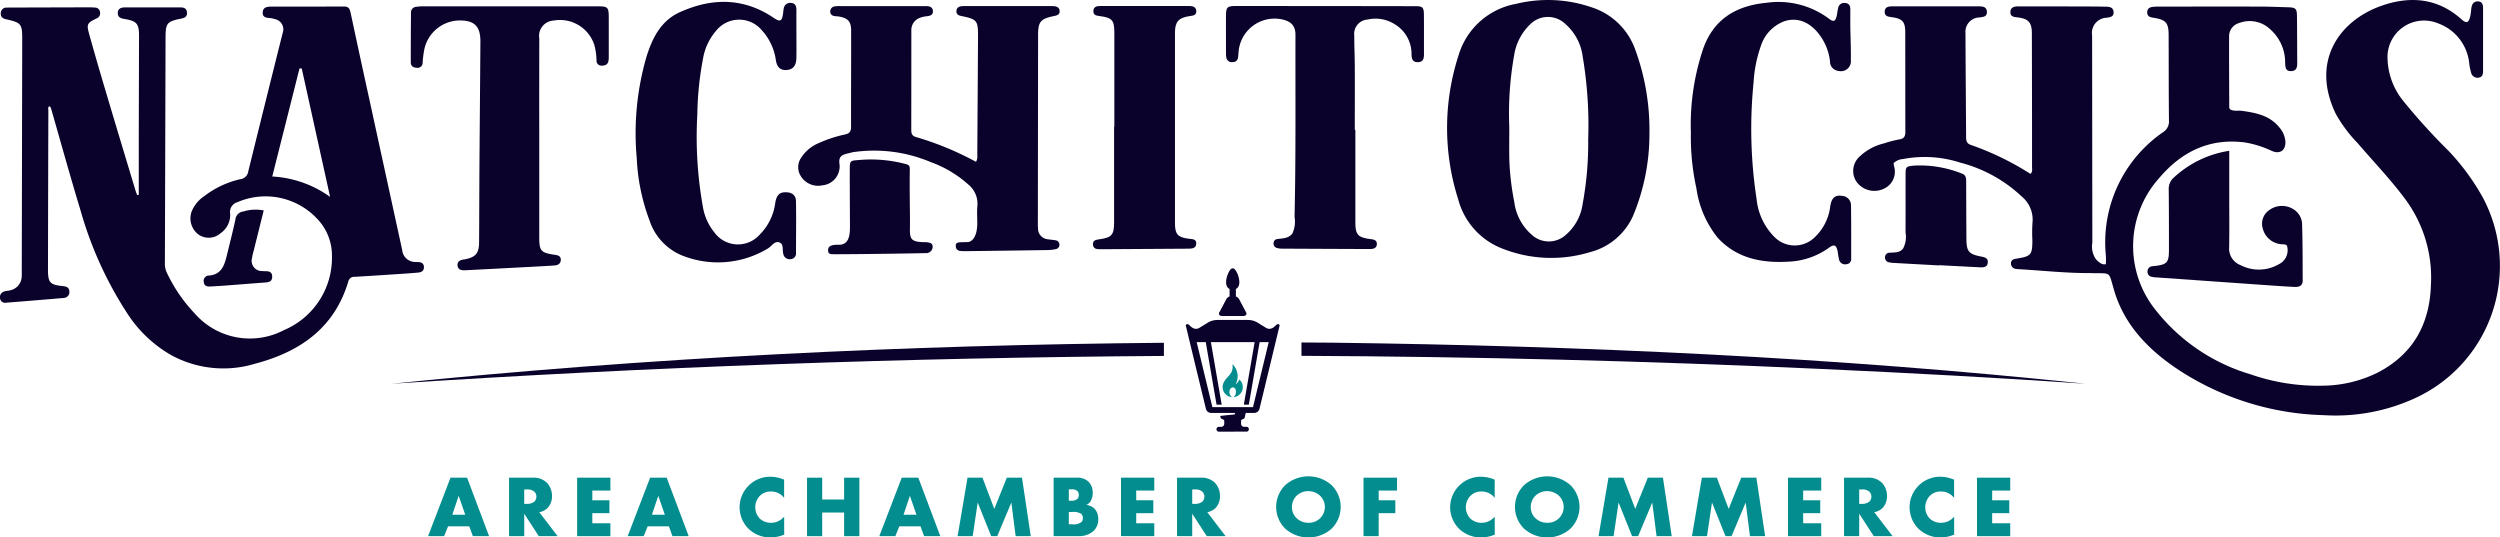 <svg xmlns="http://www.w3.org/2000/svg" width="275" height="59.121" viewBox="0 0 275 59.121">
  <g id="Chamber_Logo_-_Full_Color_HLU" data-name="Chamber Logo - Full Color HLU" transform="translate(137.5 29.561)">
    <g id="Group_255" data-name="Group 255" transform="translate(-137.5 -29.56)">
      <path id="Path_3070" data-name="Path 3070" d="M126.55,141.51h-2.334l-.434,1.081h-1.765l2.469-6.433h1.823l2.421,6.433h-1.784Zm-.443-1.273-.724-2.083-.7,2.083Z" transform="translate(-74.93 -83.614)" fill="#038d8e"/>
      <path id="Path_3071" data-name="Path 3071" d="M147.7,136.157a2.078,2.078,0,0,1,1.572.569,2.117,2.117,0,0,1,.55,1.447,1.855,1.855,0,0,1-.511,1.341,1.808,1.808,0,0,1-.887.444l2.016,2.633h-2.073l-1.6-2.469v2.469h-1.669v-6.433Zm-.935,2.884h.318a1.254,1.254,0,0,0,.81-.26.8.8,0,0,0,.212-.54.759.759,0,0,0-.222-.54,1.133,1.133,0,0,0-.8-.25h-.318Z" transform="translate(-89.101 -83.614)" fill="#038d8e"/>
      <path id="Path_3072" data-name="Path 3072" d="M168.172,137.575h-1.987v1.07h1.88v1.418h-1.88v1.109h1.987v1.418h-3.656v-6.433h3.656Z" transform="translate(-101.029 -83.614)" fill="#038d8e"/>
      <path id="Path_3073" data-name="Path 3073" d="M183.45,141.51h-2.334l-.434,1.081h-1.765l2.469-6.433h1.823l2.421,6.433h-1.784Zm-.444-1.273-.723-2.083-.7,2.083Z" transform="translate(-109.873 -83.614)" fill="#038d8e"/>
      <path id="Path_3074" data-name="Path 3074" d="M215.725,142.248a3.972,3.972,0,0,1-1.447.318,3.5,3.5,0,0,1-2.489-.964,3.376,3.376,0,0,1-.974-2.344,3.375,3.375,0,0,1,3.4-3.376,3.987,3.987,0,0,1,1.5.328v2a1.792,1.792,0,0,0-1.456-.7,1.63,1.63,0,0,0-1.158.424,1.8,1.8,0,0,0-.559,1.321,1.776,1.776,0,0,0,.521,1.254,1.8,1.8,0,0,0,1.2.444,1.889,1.889,0,0,0,1.456-.675Z" transform="translate(-129.462 -83.445)" fill="#038d8e"/>
      <path id="Path_3075" data-name="Path 3075" d="M231.709,138.559h2.411v-2.4H235.8v6.433H234.12v-2.6h-2.411v2.6H230.04v-6.433h1.669Z" transform="translate(-141.267 -83.614)" fill="#038d8e"/>
      <path id="Path_3076" data-name="Path 3076" d="M255.174,141.51H252.84l-.434,1.081h-1.765l2.469-6.433h1.823l2.421,6.433H255.57Zm-.443-1.273-.724-2.083-.7,2.083Z" transform="translate(-153.918 -83.614)" fill="#038d8e"/>
      <path id="Path_3077" data-name="Path 3077" d="M272.965,142.59l1.09-6.433H275.7l1.3,3.434,1.379-3.434h1.669l.964,6.433H279.35l-.473-3.7-1.553,3.7h-.665l-1.485-3.7-.55,3.7Z" transform="translate(-167.628 -83.614)" fill="#038d8e"/>
      <path id="Path_3078" data-name="Path 3078" d="M300.34,142.59v-6.433h2.488a1.8,1.8,0,0,1,1.409.5,1.742,1.742,0,0,1,.4,1.206,1.668,1.668,0,0,1-.183.791,1.018,1.018,0,0,1-.521.5,1.6,1.6,0,0,1,.878.386,1.618,1.618,0,0,1,.434,1.177,1.746,1.746,0,0,1-.473,1.264,2.416,2.416,0,0,1-1.746.607Zm1.669-3.9h.309a.881.881,0,0,0,.637-.2.626.626,0,0,0,.154-.424.661.661,0,0,0-.154-.434.886.886,0,0,0-.637-.193h-.309Zm0,2.595h.376a1.4,1.4,0,0,0,1.032-.26.625.625,0,0,0,.135-.415.654.654,0,0,0-.164-.463,1.557,1.557,0,0,0-1.032-.212h-.347Z" transform="translate(-184.439 -83.614)" fill="#038d8e"/>
      <path id="Path_3079" data-name="Path 3079" d="M323.2,137.575h-1.987v1.07h1.881v1.418h-1.881v1.109H323.2v1.418H319.54v-6.433H323.2Z" transform="translate(-196.229 -83.614)" fill="#038d8e"/>
      <path id="Path_3080" data-name="Path 3080" d="M338.119,136.157a2.078,2.078,0,0,1,1.572.569,2.117,2.117,0,0,1,.55,1.447,1.855,1.855,0,0,1-.511,1.341,1.808,1.808,0,0,1-.887.444l2.016,2.633h-2.074l-1.6-2.469v2.469h-1.669v-6.433Zm-.935,2.884h.318a1.252,1.252,0,0,0,.81-.26.8.8,0,0,0,.212-.54.759.759,0,0,0-.222-.54,1.132,1.132,0,0,0-.8-.25h-.318Z" transform="translate(-206.04 -83.614)" fill="#038d8e"/>
      <path id="Path_3081" data-name="Path 3081" d="M369.851,141.55a3.846,3.846,0,0,1-5.073,0,3.365,3.365,0,0,1,0-4.813,3.846,3.846,0,0,1,5.073,0,3.365,3.365,0,0,1,0,4.813Zm-3.839-3.636a1.763,1.763,0,0,0-.511,1.263,1.636,1.636,0,0,0,.511,1.2,1.827,1.827,0,0,0,1.3.511,1.747,1.747,0,0,0,1.813-1.736,1.737,1.737,0,0,0-.521-1.234,1.926,1.926,0,0,0-1.293-.511A1.853,1.853,0,0,0,366.012,137.914Z" transform="translate(-223.388 -83.384)" fill="#038d8e"/>
      <path id="Path_3082" data-name="Path 3082" d="M392.349,137.575h-2.016v1.07h1.832v1.418h-1.832v2.527h-1.669v-6.433h3.685Z" transform="translate(-238.678 -83.614)" fill="#038d8e"/>
      <path id="Path_3083" data-name="Path 3083" d="M418.273,142.248a3.973,3.973,0,0,1-1.447.318,3.5,3.5,0,0,1-2.489-.964,3.375,3.375,0,0,1-.974-2.344,3.375,3.375,0,0,1,3.4-3.376,3.987,3.987,0,0,1,1.5.328v2a1.793,1.793,0,0,0-1.456-.7,1.63,1.63,0,0,0-1.158.424,1.8,1.8,0,0,0-.559,1.321,1.776,1.776,0,0,0,.521,1.254,1.8,1.8,0,0,0,1.2.444,1.889,1.889,0,0,0,1.456-.675Z" transform="translate(-253.847 -83.445)" fill="#038d8e"/>
      <path id="Path_3084" data-name="Path 3084" d="M437.925,141.55a3.846,3.846,0,0,1-5.073,0,3.365,3.365,0,0,1,0-4.813,3.846,3.846,0,0,1,5.073,0,3.364,3.364,0,0,1,0,4.813Zm-3.839-3.636a1.763,1.763,0,0,0-.511,1.263,1.636,1.636,0,0,0,.511,1.2,1.827,1.827,0,0,0,1.3.511,1.748,1.748,0,0,0,1.814-1.736,1.737,1.737,0,0,0-.521-1.234,1.926,1.926,0,0,0-1.293-.511A1.853,1.853,0,0,0,434.086,137.914Z" transform="translate(-265.192 -83.384)" fill="#038d8e"/>
      <path id="Path_3085" data-name="Path 3085" d="M455.664,142.59l1.09-6.433H458.4l1.3,3.434,1.38-3.434h1.668l.965,6.433h-1.669l-.473-3.7-1.553,3.7h-.665l-1.486-3.7-.549,3.7Z" transform="translate(-279.823 -83.614)" fill="#038d8e"/>
      <path id="Path_3086" data-name="Path 3086" d="M482.288,142.59l1.09-6.433h1.649l1.3,3.434,1.379-3.434h1.669l.964,6.433h-1.668l-.473-3.7-1.553,3.7h-.666l-1.485-3.7-.549,3.7Z" transform="translate(-296.173 -83.614)" fill="#038d8e"/>
      <path id="Path_3087" data-name="Path 3087" d="M513.319,137.575h-1.987v1.07h1.88v1.418h-1.88v1.109h1.987v1.418h-3.656v-6.433h3.656Z" transform="translate(-312.984 -83.614)" fill="#038d8e"/>
      <path id="Path_3088" data-name="Path 3088" d="M528.242,136.157a2.079,2.079,0,0,1,1.572.569,2.119,2.119,0,0,1,.55,1.447,1.855,1.855,0,0,1-.511,1.341,1.808,1.808,0,0,1-.888.444l2.016,2.633h-2.073l-1.6-2.469v2.469h-1.669v-6.433Zm-.935,2.884h.318a1.254,1.254,0,0,0,.81-.26.8.8,0,0,0,.212-.54.759.759,0,0,0-.222-.54,1.133,1.133,0,0,0-.8-.25h-.318Z" transform="translate(-322.794 -83.614)" fill="#038d8e"/>
      <path id="Path_3089" data-name="Path 3089" d="M549.223,142.248a3.97,3.97,0,0,1-1.447.318,3.5,3.5,0,0,1-2.488-.964,3.375,3.375,0,0,1-.974-2.344,3.375,3.375,0,0,1,3.4-3.376,3.986,3.986,0,0,1,1.5.328v2a1.792,1.792,0,0,0-1.456-.7,1.629,1.629,0,0,0-1.157.424,1.8,1.8,0,0,0-.56,1.321,1.775,1.775,0,0,0,.521,1.254,1.8,1.8,0,0,0,1.2.444,1.888,1.888,0,0,0,1.456-.675Z" transform="translate(-334.263 -83.445)" fill="#038d8e"/>
      <path id="Path_3090" data-name="Path 3090" d="M567.194,137.575h-1.987v1.07h1.881v1.418h-1.881v1.109h1.987v1.418h-3.656v-6.433h3.656Z" transform="translate(-346.068 -83.614)" fill="#038d8e"/>
      <path id="Path_3091" data-name="Path 3091" d="M532.683,17.95c.015.1.029.216.052.331a2.063,2.063,0,0,1-1.248,2.533,2.426,2.426,0,0,1-2.869-.8,2.132,2.132,0,0,1,.362-2.824,5.8,5.8,0,0,1,2.638-1.415,12.145,12.145,0,0,1,1.686-.438c.559-.083.677-.37.675-.873-.014-3.632,0-7.266-.013-10.9,0-1.188-.308-1.508-1.471-1.674-.377-.054-.784-.084-.79-.575-.007-.538.4-.617.833-.617q4.775,0,9.549,0c.416,0,.842.056.861.6.019.559-.418.56-.827.621a1.575,1.575,0,0,0-1.529,1.72c.013,3.815.048,7.63.069,11.445,0,.393.055.688.5.849a31.2,31.2,0,0,1,6.576,3.194c.256-.227.177-.486.177-.71q0-7.372-.02-14.744c0-1.191-.37-1.607-1.521-1.755-.405-.052-.867-.053-.84-.609.029-.581.514-.609.954-.61q3.581,0,7.162.013,1.194,0,2.387.02c.424.006.832.08.851.613.018.5-.367.533-.751.605a1.674,1.674,0,0,0-1.615,1.942q.012,11.4.025,22.8a2.433,2.433,0,0,0,.411,1.843c.257.264.664.648,1.07.519a6.017,6.017,0,0,0,0-1.031,14.7,14.7,0,0,1,6.286-13.474,1.383,1.383,0,0,0,.662-1.276c-.034-3.144-.024-6.289-.036-9.433-.005-1.34-.305-1.679-1.688-1.89-.373-.057-.664-.156-.669-.588s.287-.576.656-.612c.243-.024.489-.027.733-.027,3.643,0,7.285-.007,10.927,0,1.07,0,2.14.047,3.21.078.778.023.935.15.945.9.025,1.74.02,3.48.031,5.22,0,.464-.064.874-.654.9-.623.029-.646-.4-.674-.858a4.857,4.857,0,0,0-1.64-3.739,3.264,3.264,0,0,0-3.414-.694,1.5,1.5,0,0,0-1.112,1.424c-.009,2.625.007,5.25.017,7.875,0,.055.046.11.08.186.4.257.88.117,1.324.179,1.534.216,3.031.5,4.088,1.8a2.679,2.679,0,0,1,.684,1.566c.048.969-.59,1.431-1.483,1.046a11.146,11.146,0,0,0-2.964-.937c-3.913-.506-7,1.03-9.46,3.943a11.213,11.213,0,0,0-.361,14.5,20.728,20.728,0,0,0,10.387,7.047,22.584,22.584,0,0,0,8.027,1.265,13.9,13.9,0,0,0,6.018-1.445c3.869-2.016,5.687-5.285,5.841-9.572A14.486,14.486,0,0,0,589,21.952c-1.622-2.2-3.509-4.152-5.278-6.215a15.358,15.358,0,0,1-2.4-3.221c-2.79-5.794.415-10.206,4.894-11.832,3.176-1.153,6.262-.957,8.934,1.437.557.5.795.4.969-.345.069-.3.082-.6.124-.905.056-.4.232-.712.683-.719.492-.007.6.339.6.743q0,3.434,0,6.869c0,.351-.043.7-.474.774a.719.719,0,0,1-.842-.547,6.428,6.428,0,0,1-.2-.982,5.236,5.236,0,0,0-3.475-4.457,4.018,4.018,0,0,0-5.514,3.976,7.693,7.693,0,0,0,1.652,4.479,66.244,66.244,0,0,0,5.041,5.569,25.362,25.362,0,0,1,3.788,5.154,16,16,0,0,1-7.742,22.195A20.891,20.891,0,0,1,580,45.666a30.548,30.548,0,0,1-15.768-4.853c-3.345-2.168-6.124-4.952-7.271-8.812-.684-2.3-.256-1.875-2.63-1.963-2.533.016-5.068-.259-7.6-.412-.183-.011-.368-.016-.549-.042a.6.6,0,0,1-.587-.592c-.013-.392.263-.488.6-.542,1.629-.261,1.752-.411,1.755-2.05a15.965,15.965,0,0,1,.014-1.921,3.288,3.288,0,0,0-1.167-2.849,15.5,15.5,0,0,0-6.751-3.734,12.712,12.712,0,0,0-6.343-.4A1.614,1.614,0,0,0,532.683,17.95Z" transform="translate(-324.389 0)" fill="#0a022b"/>
      <path id="Path_3092" data-name="Path 3092" d="M15.265,22.573c0-2.1,0-4.207,0-6.311q.012-5.586.029-11.171c0-1.342-.247-1.634-1.6-1.856-.405-.067-.738-.18-.737-.643,0-.533.391-.632.825-.633q3.03,0,6.059,0c.416,0,.722.131.729.618.005.443-.29.542-.649.616-1.577.324-1.706.5-1.711,2.136q-.032,12.362-.072,24.724a2.282,2.282,0,0,0,.2,1.062,17.08,17.08,0,0,0,3.088,4.52,8.063,8.063,0,0,0,9.818,1.821,8.632,8.632,0,0,0,5.271-8.124,5.81,5.81,0,0,0-1.593-4.083A7.785,7.785,0,0,0,26.1,23.393a1.115,1.115,0,0,0-.785,1.253,2.416,2.416,0,0,1-1.032,2.139,1.969,1.969,0,0,1-2.46.153,2.22,2.22,0,0,1-.733-2.545,3.709,3.709,0,0,1,1.382-1.674,10.229,10.229,0,0,1,3.954-1.86,1,1,0,0,0,.887-.878q1.876-7.6,3.777-15.19a1.148,1.148,0,0,0-.872-1.544,2.122,2.122,0,0,0-.537-.116c-.435-.023-.829-.1-.781-.655.046-.526.467-.594.881-.6,2.693-.007,5.386,0,8.079-.013.549,0,.629.328.719.747q.994,4.655,2.014,9.3,1.82,8.362,3.646,16.723a1.443,1.443,0,0,0,1.5,1.331c.091.011.183.008.275.011.349.012.6.151.618.53.016.421-.256.593-.636.627-.487.044-.976.081-1.464.114-1.831.121-3.662.244-5.494.352a.668.668,0,0,0-.728.525c-1.542,5.143-5.347,7.741-10.287,9.042a11.963,11.963,0,0,1-9.243-.984,14.079,14.079,0,0,1-4.694-4.429A41.383,41.383,0,0,1,8.838,24.22c-1.111-3.649-2.123-7.327-3.179-10.992-.041-.143-.062-.3-.227-.391-.2.112-.111.311-.112.464q-.027,8.745-.042,17.49c0,1.446.2,1.677,1.65,1.828.377.039.677.144.7.563a.647.647,0,0,1-.643.742q-3.154.273-6.309.519a.55.55,0,0,1-.668-.478.644.644,0,0,1,.5-.767c.2-.063.423-.065.629-.121a1.59,1.59,0,0,0,1.249-1.509c.016-.182.008-.366.008-.549q.025-12.774.05-25.548c0-1.693-.1-1.829-1.76-2.2C.29,3.185.064,3,.086,2.6a.609.609,0,0,1,.661-.616c.52-.014,1.04-.008,1.561-.01q3.626-.011,7.253-.021c.306,0,.613,0,.917.03a.548.548,0,0,1,.529.534.6.6,0,0,1-.381.657c-1.04.492-1.123.631-.815,1.734q.85,3.042,1.753,6.069,1.659,5.571,3.345,11.134c.051.168.119.331.179.5Zm21.045.232L33.188,8.664l-.246.023L29.948,20.562A11.98,11.98,0,0,1,36.31,22.806Z" transform="translate(0 -1.148)" fill="#0a022b"/>
      <path id="Path_3093" data-name="Path 3093" d="M434.749,14.677a23.342,23.342,0,0,1-1.79,9.038,7.1,7.1,0,0,1-4.723,4.016,14.626,14.626,0,0,1-9.71-.4,7.986,7.986,0,0,1-4.818-5.419,25.832,25.832,0,0,1,.024-15.756A8.089,8.089,0,0,1,420.063.43a14.78,14.78,0,0,1,8.394.4,7.528,7.528,0,0,1,4.736,4.648A25.727,25.727,0,0,1,434.749,14.677ZM419.333,14c0,1.218-.024,2.437.006,3.654a28.893,28.893,0,0,0,.537,4.536,5.718,5.718,0,0,0,1.926,3.636,2.769,2.769,0,0,0,3.761,0,5.455,5.455,0,0,0,1.837-3.38,36.771,36.771,0,0,0,.61-7.095,45.355,45.355,0,0,0-.6-9.109,5.737,5.737,0,0,0-1.937-3.625,2.756,2.756,0,0,0-3.89.11,5.941,5.941,0,0,0-1.718,3.36A36.506,36.506,0,0,0,419.333,14Z" transform="translate(-253.31 -0.004)" fill="#0a022b"/>
      <path id="Path_3094" data-name="Path 3094" d="M247.073,18.864a1.152,1.152,0,0,0,.143-.723q.043-6.546.081-13.092c.008-1.722-.122-1.874-1.824-2.22-.3-.061-.541-.156-.551-.5-.011-.375.23-.547.573-.583a6.245,6.245,0,0,1,.642-.013h8.907c.184,0,.367,0,.551.006.379.015.687.169.681.58-.006.37-.318.45-.645.516-1.461.294-1.725.624-1.727,2.083q-.013,10.165-.025,20.331c0,.305-.01.612.016.915a1.185,1.185,0,0,0,1.125,1.225c.27.05.548.058.817.11a.491.491,0,0,1,.021.967,4.454,4.454,0,0,1-.907.106q-4.543.069-9.088.121a3.723,3.723,0,0,1-.549-.028.494.494,0,0,1-.46-.49c-.017-.28.02-.357.281-.437.087-.027.878-.044.972-.042.525.01,1.1-.577,1.108-2.064,0-.641-.051-1.287.013-1.922a2.721,2.721,0,0,0-.995-2.345,12.569,12.569,0,0,0-4.15-2.474,16,16,0,0,0-8.45-1.1c-.24.037-.475.111-.714.166-.628.147-.99.364-.857,1.182a2.086,2.086,0,0,1-1.877,2.31,2.233,2.233,0,0,1-2.577-1.411,1.876,1.876,0,0,1,.307-1.732,4.193,4.193,0,0,1,1.911-1.521,13.727,13.727,0,0,1,2.785-.915c.514-.1.721-.309.72-.844-.009-3.541.017-7.082.007-10.623,0-.988-.374-1.36-1.353-1.521-.12-.02-.243-.025-.365-.034-.306-.022-.555-.145-.58-.472a.564.564,0,0,1,.55-.614,4.032,4.032,0,0,1,.641-.024q4.5,0,9,0c.123,0,.245,0,.367,0,.37,0,.7.1.737.519.042.441-.285.548-.652.594a2.79,2.79,0,0,0-.713.15,1.424,1.424,0,0,0-1.008,1.382q0,5.5-.007,10.99c0,.376.083.635.487.756A33.629,33.629,0,0,1,247.073,18.864Z" transform="translate(-139.714 -1.066)" fill="#0a022b"/>
      <path id="Path_3095" data-name="Path 3095" d="M131.223,16.318q0,5.446,0,10.893c0,1.495.184,1.7,1.684,1.916.354.051.7.118.685.568-.01.414-.306.58-.675.607-.854.061-1.709.106-2.564.151q-3.573.189-7.145.373c-.092.005-.184.011-.275.009-.374-.008-.675-.127-.7-.554-.025-.376.228-.538.555-.614.089-.02.182-.024.272-.042,1.176-.237,1.536-.661,1.545-1.881.019-2.746.02-5.491.038-8.237.032-4.606.076-9.212.106-13.818.011-1.712-.671-2.367-2.386-2.334A4.012,4.012,0,0,0,118.547,6.7a11.883,11.883,0,0,0-.151,1.271.557.557,0,0,1-.654.587c-.4-.013-.652-.2-.652-.606q0-2.745.023-5.491a.608.608,0,0,1,.58-.607,5.624,5.624,0,0,1,.913-.055q9.453,0,18.905,0c1.3,0,1.355.054,1.358,1.33q0,2.013,0,4.027a3.821,3.821,0,0,1-.031.638c-.069.406-.364.537-.738.529a.539.539,0,0,1-.58-.572,6.848,6.848,0,0,0-.244-1.715,3.967,3.967,0,0,0-4.459-2.673,1.692,1.692,0,0,0-1.591,1.972Q131.217,10.827,131.223,16.318Z" transform="translate(-71.905 -1.104)" fill="#0a022b"/>
      <path id="Path_3096" data-name="Path 3096" d="M198.906,4.181c0,.854.014,1.709-.005,2.563-.017.789-.381,1.215-1.031,1.272-.681.059-1.087-.259-1.221-1.048a6.106,6.106,0,0,0-1.568-3.345,3.246,3.246,0,0,0-5,.067A6.285,6.285,0,0,0,188.627,6.8a35.027,35.027,0,0,0-.621,6.09,43.693,43.693,0,0,0,.616,10.2,5.969,5.969,0,0,0,1.266,2.8,3.2,3.2,0,0,0,4.978.236,5.986,5.986,0,0,0,1.708-3.468c.144-.913.5-1.217,1.208-1.193.66.023,1.066.333,1.077,1,.032,1.891.006,3.783,0,5.675a.615.615,0,0,1-.591.683.7.7,0,0,1-.805-.581c-.135-.442.1-1.11-.48-1.273-.509-.143-.815.454-1.231.689a10.618,10.618,0,0,1-9.524.72,6.276,6.276,0,0,1-3.479-3.81,22.113,22.113,0,0,1-1.408-6.874,30.191,30.191,0,0,1,1.048-11.053c.639-2.086,1.576-4.028,3.708-4.99,3.554-1.6,7.044-1.6,10.366.665.615.419.839.337.957-.388.034-.21.04-.426.084-.634a.719.719,0,0,1,.843-.652c.471.053.561.392.558.8C198.9,2.35,198.906,3.265,198.906,4.181Z" transform="translate(-111.3 -0.318)" fill="#0a022b"/>
      <path id="Path_3097" data-name="Path 3097" d="M481.969,15a26.217,26.217,0,0,1,1.38-9.331C484.533,2.409,487.04,1,490.291.692a9.268,9.268,0,0,1,6.854,1.742c.544.423.752.3.885-.4.051-.27.077-.546.147-.81a.666.666,0,0,1,.766-.509c.419.029.565.3.564.69,0,.641-.005,1.282,0,1.923.019,1.22.076,2.44.059,3.659a1.1,1.1,0,0,1-1.353,1.2,1.034,1.034,0,0,1-.941-1.058,5.988,5.988,0,0,0-1.066-2.794c-1.075-1.524-2.547-2.127-4.026-1.585a4.272,4.272,0,0,0-2.5,2.654,14.423,14.423,0,0,0-.812,4.027A51.079,51.079,0,0,0,489.2,22.3a6.841,6.841,0,0,0,1.951,4.143,3.131,3.131,0,0,0,4.458.022,5.553,5.553,0,0,0,1.688-3.37c.14-.95.537-1.284,1.292-1.164a1.034,1.034,0,0,1,.993,1.025c.031,1.953.02,3.906.018,5.86a.55.55,0,0,1-.521.632.682.682,0,0,1-.8-.464,7.8,7.8,0,0,1-.156-.9c-.142-.745-.382-.877-.966-.445a8.187,8.187,0,0,1-4.543,1.533c-2.919.16-5.645-.391-7.706-2.648a11.143,11.143,0,0,1-2.328-5.406A26.3,26.3,0,0,1,481.969,15Z" transform="translate(-295.972 -0.386)" fill="#0a022b"/>
      <path id="Path_3098" data-name="Path 3098" d="M363.691,15.335q0,5.082,0,10.164c0,1.345.274,1.661,1.6,1.836.383.051.794.088.761.583-.032.477-.445.521-.829.519q-4.82-.017-9.64-.043a1.78,1.78,0,0,1-.539-.083.487.487,0,0,1-.345-.573.444.444,0,0,1,.428-.4c.6-.085,1.258-.065,1.649-.643a3.071,3.071,0,0,0,.224-1.787c.153-6.683.085-13.367.1-20.051,0-.96-.463-1.458-1.473-1.68a3.974,3.974,0,0,0-4.769,3.412c-.031.272-.036.549-.08.819a.546.546,0,0,1-.593.464A.6.6,0,0,1,349.5,7.4a2.649,2.649,0,0,1-.041-.546c0-1.374-.011-2.747,0-4.121.008-.875.146-1.026,1.017-1.026q9.916,0,19.832.018c.777,0,.914.138.922.906.015,1.435,0,2.87.008,4.3,0,.5-.037.946-.688.952-.6.006-.673-.426-.683-.878a3.777,3.777,0,0,0-1.838-3.288,3.928,3.928,0,0,0-3-.523,1.583,1.583,0,0,0-1.457,1.8c-.005,1.128.052,2.257.056,3.386.01,2.32,0,4.64,0,6.959Z" transform="translate(-214.6 -1.045)" fill="#0a022b"/>
      <path id="Path_3099" data-name="Path 3099" d="M313.892,14.979q0-5.173,0-10.346c0-1.37-.243-1.644-1.606-1.822-.358-.047-.7-.088-.7-.54.006-.5.383-.569.775-.57q4.865-.006,9.73,0c.391,0,.787.076.817.543.032.5-.384.519-.764.575-1.193.177-1.582.626-1.582,1.82q0,10.483,0,20.966c0,1.212.309,1.549,1.542,1.7.37.046.816.022.8.529-.017.531-.47.56-.885.563q-4.819.031-9.637.061c-.377,0-.792,0-.839-.5s.354-.55.737-.6c1.33-.185,1.583-.482,1.585-1.851q0-5.264,0-10.528Z" transform="translate(-191.315 -1.043)" fill="#0a022b"/>
      <path id="Path_3100" data-name="Path 3100" d="M621.148,42.986V48.2c0,1.8.024,3.6-.01,5.4a1.948,1.948,0,0,0,1.23,1.953,4.4,4.4,0,0,0,4.223-.083,1.712,1.712,0,0,0,.9-2.068c-.233-.192-.527-.1-.79-.164a2.284,2.284,0,0,1-1.862-1.691,1.807,1.807,0,0,1,.7-2.031,2.353,2.353,0,0,1,2.6-.145,2.007,2.007,0,0,1,1.024,1.839c.068,2.011.053,4.024.063,6.037,0,.641-.451.734-.945.71-.946-.046-1.892-.113-2.837-.18q-6.128-.428-12.255-.862a2.9,2.9,0,0,1-.633-.085.543.543,0,0,1-.4-.555.567.567,0,0,1,.479-.586,2.561,2.561,0,0,1,.273-.028c1.4-.156,1.606-.379,1.607-1.771,0-2.2,0-4.392-.022-6.587a1.651,1.651,0,0,1,.432-1.252A11.473,11.473,0,0,1,621.148,42.986Z" transform="translate(-375.931 -26.398)" fill="#0a022b"/>
      <path id="Path_3101" data-name="Path 3101" d="M543.263,58.115q-2.47-.135-4.94-.272a3.212,3.212,0,0,1-.545-.064.531.531,0,0,1-.454-.593.478.478,0,0,1,.479-.464c.539-.054,1.131.043,1.512-.475a2.772,2.772,0,0,0,.264-1.773c.012-2.072,0-4.145.005-6.217,0-1.018.005-1.029.971-1.125a12.449,12.449,0,0,1,5.2.87c.5.166.492.55.493.958q.009,3.108.027,6.217c.007,1.4.242,1.693,1.61,1.96.381.074.769.156.744.634-.029.538-.452.574-.876.552l-4.484-.233Z" transform="translate(-329.97 -28.92)" fill="#0a022b"/>
      <path id="Path_3102" data-name="Path 3102" d="M237.591,55.884c-.214,0-.678.006-.892,0-.366,0-.643.019-.652-.428-.007-.384.224-.632,1.121-.611,1.1.025,1.29-.868,1.284-2.017-.01-2.072-.024-4.2-.02-6.276,0-1.028.061-.952,1.121-1.039a14.832,14.832,0,0,1,4.889.414c.582.144.6.216.592.808-.037,1.919.02,3.969.02,5.889-.028,1.53-.082,1.956,1.794,1.935.359.045.718.083.7.531a.709.709,0,0,1-.778.672C245.116,55.808,239,55.884,237.591,55.884Z" transform="translate(-144.956 -27.921)" fill="#0a022b"/>
      <path id="Path_3103" data-name="Path 3103" d="M64.678,59.807c-.373,1.5-.741,2.971-1.106,4.444a6.063,6.063,0,0,0-.182.8,1.125,1.125,0,0,0,1.145,1.421,1.926,1.926,0,0,0,.275.016c.44-.01.813.067.8.625s-.414.594-.833.624c-1.372.1-2.744.213-4.116.316q-.915.069-1.831.118c-.359.019-.7-.03-.743-.481a.581.581,0,0,1,.536-.72c1.369-.089,1.72-1.08,1.984-2.158.327-1.333.664-2.664.957-4a.975.975,0,0,1,.881-.891A4.516,4.516,0,0,1,64.678,59.807Z" transform="translate(-35.669 -36.658)" fill="#0a022b"/>
      <path id="Path_3104" data-name="Path 3104" d="M589.774,106.589s.016-.007.013-.008" transform="translate(-362.18 -65.451)" fill="#0a022b"/>
      <path id="Path_3105" data-name="Path 3105" d="M111.6,102.207q42.415-2.774,84.964-3.059V97.7C168.191,97.948,139.82,99.318,111.6,102.207Z" transform="translate(-68.532 -59.996)" fill="#0a022b"/>
      <path id="Path_3106" data-name="Path 3106" d="M457.2,102.159c-27.527-2.92-55.274-4.172-82.949-4.519q-1.632-.012-3.265-.02v1.468q28.573.13,57.119,1.441C437.814,100.971,447.511,101.489,457.2,102.159Z" transform="translate(-227.825 -59.948)" fill="#0a022b"/>
      <path id="Logo_part_3" data-name="Logo part 3" d="M345.408,91.745q.865-3.575,1.729-7.15h-1l-1.188,6.88H344.4q.593-3.437,1.187-6.875-2.405-.006-4.81,0s.421,2.437,1.187,6.875H341.4s-.421-2.439-1.188-6.88h-1l1.729,7.15Zm-2.057,2.7H341.7a.268.268,0,1,1,0-.529h.173a.356.356,0,0,0,.3-.126.4.4,0,0,0,.074-.248v-.291c-.019-.126-.115-.15-.21-.184a.257.257,0,0,1-.2-.2c-.005-.025-.016-.076-.031-.15,0,0,.372-.055,1.51-.157.085-.007.13-.061.12-.106s-.051-.067-.137-.067H340.8a.6.6,0,0,1-.582-.5q-1.1-4.531-2.19-9.062a.154.154,0,0,1,.073-.191.242.242,0,0,1,.256.057c.138.12.231.2.277.24a.8.8,0,0,0,.477.2.679.679,0,0,0,.409-.113l.883-.543a2.087,2.087,0,0,1,.5-.232,2.214,2.214,0,0,1,.652-.085h3.24a2.22,2.22,0,0,1,.653.085,2.092,2.092,0,0,1,.5.232l.883.543a.681.681,0,0,0,.446.11.8.8,0,0,0,.44-.2c.046-.04.14-.12.277-.24a.236.236,0,0,1,.264-.053.162.162,0,0,1,.065.186q-1.092,4.532-2.19,9.063a.6.6,0,0,1-.581.5h-.945c-.016.074-.1.455-.1.48a.257.257,0,0,1-.2.2c-.095.034-.191.058-.21.184v.287a.385.385,0,0,0,.1.285.375.375,0,0,0,.271.092h.162a.269.269,0,1,1,.01.529h-1.3Zm.173-14.877v-.818q.472-.247.36-1.022a2.58,2.58,0,0,0-.289-.864c-.138-.262-.28-.392-.421-.39s-.277.132-.413.39a2.58,2.58,0,0,0-.29.864q-.112.775.36,1.022s0,.272,0,.818a.7.7,0,0,0-.367.319l-.765,1.448a.237.237,0,0,0,.015.272.362.362,0,0,0,.286.113h2.354a.362.362,0,0,0,.286-.113.238.238,0,0,0,.013-.274l-.755-1.429A.693.693,0,0,0,343.524,79.569Z" transform="translate(-207.578 -46.963)" fill="#0a022b" fill-rule="evenodd"/>
      <path id="Path_3107" data-name="Path 3107" d="M348.575,105.938a1.11,1.11,0,0,0,.04.862,1.076,1.076,0,0,0,.077.136,1.11,1.11,0,0,0,.85.493.684.684,0,0,1-.287-.556c0-.629.721-.747.721,0a.683.683,0,0,1-.287.556,1.11,1.11,0,0,0,.655-1.944,1.114,1.114,0,0,1-.408.528,1.838,1.838,0,0,0-.352-2.216c.176,1.169-.706,1.319-1.009,2.141Z" transform="translate(-214.018 -63.742)" fill="#038d8e" fill-rule="evenodd"/>
    </g>
  </g>
</svg>

